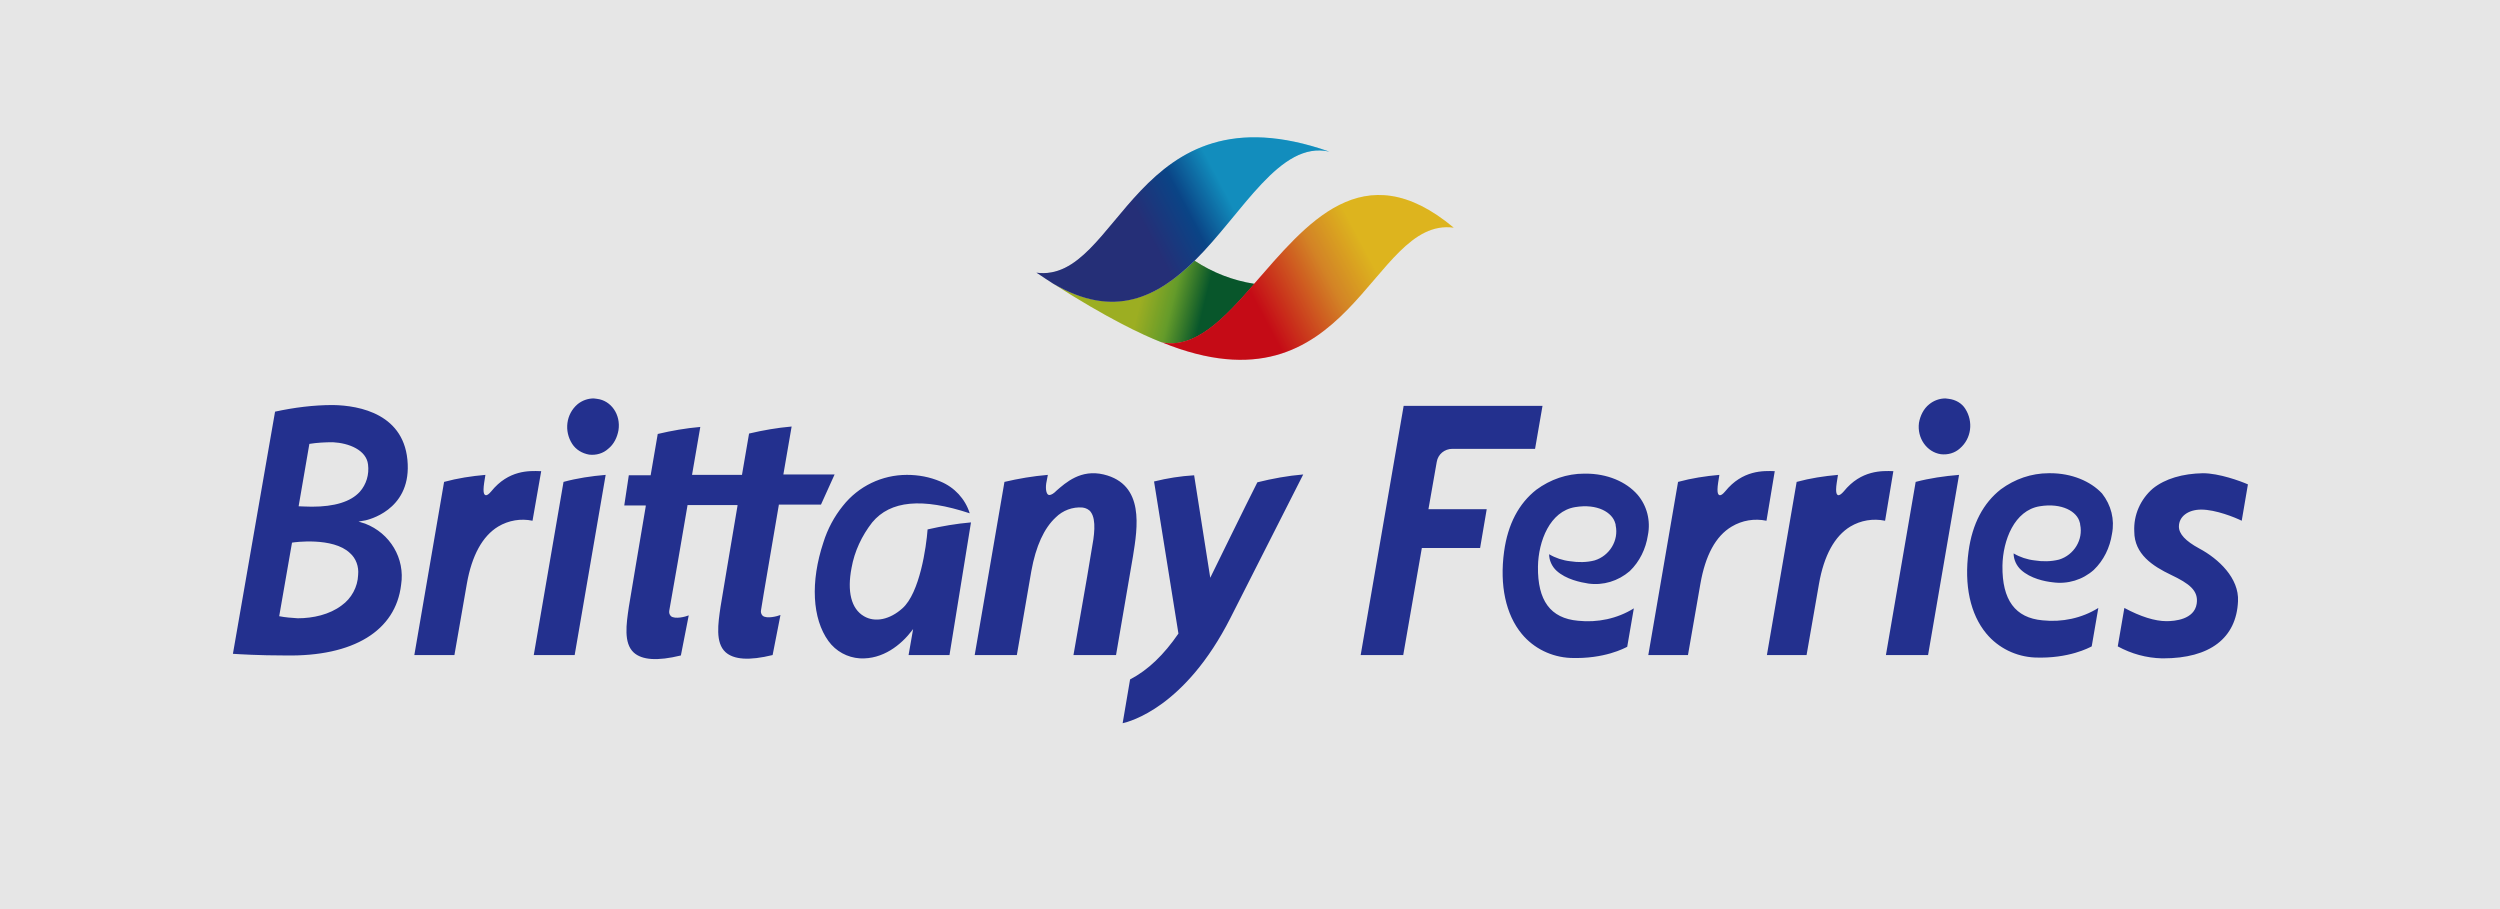 <?xml version="1.0" encoding="UTF-8" standalone="no"?>
<svg xmlns="http://www.w3.org/2000/svg" xmlns:xlink="http://www.w3.org/1999/xlink" xmlns:serif="http://www.serif.com/" width="100%" height="100%" viewBox="0 0 110 40" version="1.1" xml:space="preserve" style="fill-rule:evenodd;clip-rule:evenodd;stroke-linejoin:round;stroke-miterlimit:2;">
    <g>
        <rect x="0" y="0" width="110" height="40" style="fill:rgb(230,230,230);"></rect>
        <g transform="matrix(1.045,0,0,1.045,-1.512,-1.448)">
            <g transform="matrix(1,0,0,1,43.841,-9.968)">
                <g transform="matrix(0.174,0,0,0.174,-3.44,-33.819)">
                    <path d="M79.7,328.3C72.3,336.8 65.2,344.3 57.1,342.4C52.5,340.6 44,336.6 30.9,328.2C45.8,336.9 56.3,331.4 65.2,322.7C69.6,325.6 74.5,327.5 79.7,328.3Z" style="fill:url(#_Linear1);fill-rule:nonzero;"></path>
                </g>
                <g transform="matrix(0.174,0,0,0.174,-3.44,-33.819)">
                    <path d="M79.7,328.3C72.3,336.8 65.2,344.3 57.1,342.4C52.5,340.6 44,336.6 30.9,328.2C45.8,336.9 56.3,331.4 65.2,322.7C69.6,325.6 74.5,327.5 79.7,328.3Z" style="fill:rgb(31,41,44);fill-opacity:0.2;fill-rule:nonzero;"></path>
                </g>
                <g transform="matrix(0.174,0,0,0.174,-3.44,-33.819)">
                    <path d="M97.8,296.3C85.8,293.6 77,311 65.2,322.7C56.3,331.4 45.8,337 30.9,328.2C29.7,327.4 28.4,326.6 27.1,325.7L26.9,325.6C47.1,328.3 50.5,279.7 97.8,296.3Z" style="fill:url(#_Linear2);fill-rule:nonzero;"></path>
                </g>
                <g transform="matrix(0.174,0,0,0.174,-3.44,-33.819)">
                    <path d="M97.8,296.3C85.8,293.6 77,311 65.2,322.7C56.3,331.4 45.8,337 30.9,328.2C29.7,327.4 28.4,326.6 27.1,325.7L26.9,325.6C47.1,328.3 50.5,279.7 97.8,296.3Z" style="fill:rgb(36,35,73);fill-opacity:0.3;fill-rule:nonzero;"></path>
                </g>
                <g transform="matrix(0.174,0,0,0.174,-3.44,-33.819)">
                    <path d="M127.9,314.7C107.7,312 103.1,361 57.4,342.5L57,342.4C65.2,344.2 72.2,336.8 79.6,328.3C92.2,313.9 105.9,296.3 127.9,314.7Z" style="fill:url(#_Linear3);fill-rule:nonzero;"></path>
                </g>
                <g transform="matrix(0.174,0,0,0.174,-3.44,-33.819)">
                    <path d="M127.9,314.7C107.7,312 103.1,361 57.4,342.5L57,342.4C65.2,344.2 72.2,336.8 79.6,328.3C92.2,313.9 105.9,296.3 127.9,314.7Z" style="fill:rgb(31,41,44);fill-opacity:0.15;fill-rule:nonzero;"></path>
                </g>
            </g>
            <g id="prefix__d" transform="matrix(0.174,0,0,0.174,-12.967,-32.055)">
                <path d="M163.4,290.2C158.7,290.2 154,290.8 149.4,291.8L147.9,300.4L139.2,350.4C140.7,350.5 145.5,350.8 151.9,350.8C168.4,351.1 178.6,344.8 179.9,333.7C180.9,327.3 177.2,321.2 171.2,318.9L169.6,318.4L171.3,318.1C171.7,318 182,315.8 181.5,304.5C181,292.4 169.9,290.3 163.4,290.2ZM169.5,331.3C169.4,334.2 167.9,337 165.5,338.7C162.6,340.9 158.6,341.8 154.9,341.8C153.4,341.7 151.9,341.6 150.4,341.3L153.5,323.5C153.9,323.4 163.4,322.1 167.5,326C169,327.3 169.7,329.3 169.5,331.3ZM169.9,311.2C167.7,313.6 163.8,314.8 158.3,314.8C157.4,314.8 155.1,314.7 155.1,314.7L157.7,299.6C159.6,299.3 161.5,299.2 163.4,299.2C167.3,299.4 171.5,301.1 171.9,304.6C172.2,307 171.5,309.4 169.9,311.2ZM349.9,307C344.4,305.7 340.8,308.9 338.4,311L338.1,311.3C337.4,311.9 336.8,312.1 336.5,311.9C336.1,311.7 335.8,310.7 336,309.2L336.4,307.1C332.8,307.4 329.3,308 325.9,308.8L318.7,350.7L328.9,350.7L332.4,330.4C333.5,324.3 335.5,320 338.3,317.4C340,315.7 342.4,314.8 344.8,315C345.6,315.1 346.4,315.5 346.8,316.1C348.2,318 347.6,322 347,325.2L346.8,326.4C346.2,330.4 342.9,348.8 342.6,350.7L352.9,350.7L357,326.8C358.1,319.9 359.9,309.4 349.9,307ZM221.9,350.7L229.4,307.1C225.9,307.4 222.5,307.9 219.2,308.8L212,350.7L221.9,350.7ZM227.3,288.7C227,288.7 226.8,288.6 226.5,288.6C225.1,288.6 223.7,289.1 222.6,290C219.8,292.4 219.3,296.5 221.3,299.6C222.2,301 223.7,301.9 225.4,302.2C227.1,302.4 228.8,301.9 230,300.8C231.4,299.7 232.2,298 232.5,296.3C233.1,292.5 230.7,289.1 227.3,288.7ZM541,306.2C538.3,306.1 533.2,305.9 529,311.1C528.4,311.8 527.9,312.1 527.6,312C527.4,311.9 526.9,311.7 527.3,309L527.6,307.1C524.2,307.4 520.9,307.9 517.6,308.8L510.4,350.7L520,350.7L523,333.5C524.2,326.6 526.8,321.9 530.6,319.6C533.1,318.1 536.1,317.6 539,318.2L541,306.2ZM512.3,306.2C509.6,306.1 504.5,305.9 500.3,311.1C499.7,311.8 499.3,312.1 498.9,312C498.7,311.9 498.2,311.7 498.6,309L498.9,307.1C495.5,307.4 492.2,307.9 488.9,308.8L481.7,350.7L491.3,350.7L494.3,333.5C495.5,326.6 498,321.9 501.9,319.6C504.4,318.1 507.4,317.6 510.3,318.2L512.3,306.2ZM281.5,314.3L271.3,314.3L271.3,314.4C270.4,319.8 267.3,337.7 267,339.8C266.9,340.3 267,340.8 267.4,341.2C268.4,342 271,341.3 271.7,341L269.8,350.7C264.1,352.1 260.4,351.8 258.4,350C255.9,347.7 256.6,343.1 257.2,339C257.6,336.4 259.7,324.2 261.3,314.6L261.3,314.4L249.2,314.4L249.2,314.5C248.3,319.9 245.2,337.8 244.8,339.9C244.7,340.4 244.8,340.9 245.2,341.3C246.2,342.1 248.8,341.4 249.5,341.1L247.6,350.8C241.9,352.2 238.2,351.9 236.2,350.1C233.7,347.8 234.4,343.2 235,339.1C235.4,336.5 237.5,324.3 239.1,314.7L239.1,314.5L233.9,314.5L235,307.2L240.3,307.2L240.3,307.1L242,297.2C245.4,296.4 248.8,295.8 252.3,295.5L250.3,307.1L262.4,307.1L262.4,307C263.3,301.7 264,297.7 264.1,297.1C267.5,296.3 270.9,295.7 274.4,295.4L272.4,307L284.8,307L281.5,314.3ZM213.6,306.2C210.9,306.1 205.9,305.9 201.7,311.1C201.1,311.8 200.7,312.1 200.3,312C200.1,311.9 199.6,311.7 200,309L200.3,307.1C196.9,307.4 193.6,307.9 190.3,308.8L183.1,350.7L192.8,350.7L195.8,333.5C197,326.6 199.6,321.9 203.4,319.6C205.9,318.1 208.9,317.6 211.7,318.2L213.8,306.2L213.6,306.2ZM549.4,350.7L556.9,307.1C553.3,307.4 549.8,307.9 546.4,308.8L539.2,350.7L549.4,350.7ZM554.4,288.7C554.1,288.7 553.9,288.6 553.6,288.6C552.2,288.6 550.8,289.1 549.7,290C548.3,291.1 547.5,292.8 547.2,294.5C546.7,298.2 549.1,301.6 552.5,302.1C554.2,302.3 555.9,301.8 557.1,300.7C559.9,298.3 560.4,294.2 558.4,291.1C557.6,289.8 556.1,288.9 554.4,288.7ZM430.5,304C430.8,302.1 432.4,300.8 434.3,300.8L454.3,300.8L456.1,290.4L422.5,290.4L412.1,350.7L422.4,350.7L426.9,324.8L441,324.8L442.6,315.4L428.5,315.4L430.5,304ZM603.8,310.4C600.8,313 599.1,316.8 599.3,320.8C599.3,326.3 603.8,329.2 608.2,331.3C612.6,333.4 614.9,335.1 614.4,338.3C613.8,342.1 609.1,342.5 607.1,342.5C604.3,342.5 600.8,341.4 596.9,339.3L595.3,348.6C598.6,350.4 602.2,351.4 606,351.5L606.3,351.5C617.6,351.5 624,346.6 624.4,337.7C624.7,332.1 619.7,327.4 615,324.9C611.7,323.1 610.1,321.4 610.1,319.6C610.1,317.2 612.3,315.5 615.5,315.5C619,315.5 623.7,317.4 625.3,318.2L626.8,309.4C625,308.6 619.8,306.7 615.9,306.7C611,306.8 606.8,308 603.8,310.4ZM371.8,307.2C368.5,307.4 365.3,307.9 362.1,308.7L368,345.5C364.5,350.6 360.7,354.3 356.3,356.6L354.5,367.2C356.2,366.8 369.6,363.4 380.6,341.7L387.7,327.7L398.2,307C394.5,307.3 390.7,308 387.1,308.9C384.8,313.4 375.7,332 375.7,332L371.8,307.2ZM291.9,341.3C288.8,339.5 287.8,335.3 288.9,329.6C289.6,325.6 291.4,321.8 293.9,318.6C298.3,313.3 306,312.6 317.5,316.4C316.4,312.9 313.8,310.1 310.4,308.7C307.8,307.6 305.1,307.1 302.3,307.1C296.3,307.1 290.6,309.8 286.8,314.6C284.7,317.2 283.1,320.2 282.1,323.4C278.9,333 279.4,341.9 283.3,347.3C285.1,349.8 287.9,351.3 290.9,351.5C296.5,351.8 300.9,348.2 303.5,344.8L303.8,344.4L302.7,350.7L312.6,350.7L317.8,318.6C314.3,318.9 310.8,319.5 307.3,320.3C307,324.5 305.4,335.7 301.2,339.4C298.2,342.1 294.6,342.9 291.9,341.3ZM455,329.3C455.1,323.1 457.9,315.9 464,314.9C469.4,314 473,316.2 473.7,318.8C473.8,319 473.8,319.2 473.8,319.3C474.6,323 472.3,326.7 468.7,327.8C466.8,328.3 464.7,328.3 462.8,328C461,327.8 459.2,327.2 457.7,326.3C457.7,327.8 458.4,329.3 459.5,330.3C461.8,332.4 465.3,333.1 467.2,333.4C470.8,333.9 474.4,332.8 477.2,330.4C479.6,328.1 481.1,325 481.6,321.7C482.3,318.2 481.4,314.6 479.1,311.9C476.3,308.7 471.7,306.8 466.6,306.8L466.2,306.8C462,306.8 458,308.2 454.6,310.7C450.4,314 447.7,319 446.8,325.7C445.7,333.8 447.2,340.9 451.1,345.6C454,349.1 458.3,351.2 462.9,351.4C471.1,351.7 476,349 476.6,348.7L478.2,339.4C474.2,341.9 469.4,342.9 464.7,342.4C458,341.8 454.9,337.5 455,329.3ZM579,306.7L578.6,306.7C574.4,306.7 570.4,308.1 567,310.6C562.8,313.9 560.1,318.9 559.2,325.6C558.1,333.8 559.6,340.8 563.5,345.5C566.4,349 570.7,351.1 575.3,351.3C583.5,351.6 588.4,348.9 589,348.6L590.6,339.3C586.6,341.8 581.8,342.8 577.1,342.3C570.5,341.7 567.3,337.4 567.4,329.1C567.5,322.9 570.3,315.7 576.4,314.7C581.8,313.8 585.5,316 586.1,318.6C586.2,318.8 586.2,319 586.2,319.1C587,322.8 584.7,326.5 581.1,327.6C579.1,328.1 577.1,328.1 575.2,327.8C573.4,327.6 571.6,327 570.1,326.1C570.1,327.6 570.8,329.1 571.9,330.1C574.2,332.2 577.7,332.9 579.6,333.1C583.2,333.6 586.8,332.5 589.5,330.1C591.9,327.8 593.4,324.7 593.9,321.4C594.6,317.9 593.7,314.4 591.5,311.6C588.7,308.6 584.1,306.7 579,306.7Z" style="fill:rgb(35,48,142);fill-rule:nonzero;"></path>
            </g>
        </g>
    </g>
    <defs>
        <linearGradient id="_Linear1" x1="0" y1="0" x2="1" y2="0" gradientUnits="userSpaceOnUse" gradientTransform="matrix(14.849,3.673,-3.673,14.849,52.542,330.378)"><stop offset="0" style="stop-color:rgb(188,207,33);stop-opacity:1"></stop><stop offset="0.5" style="stop-color:rgb(118,184,42);stop-opacity:1"></stop><stop offset="1" style="stop-color:rgb(2,98,44);stop-opacity:1"></stop></linearGradient>
        <linearGradient id="_Linear2" x1="0" y1="0" x2="1" y2="0" gradientUnits="userSpaceOnUse" gradientTransform="matrix(18.944,-9.974,9.974,18.944,53.87,316.363)"><stop offset="0" style="stop-color:rgb(39,52,139);stop-opacity:1"></stop><stop offset="0.52" style="stop-color:rgb(0,83,161);stop-opacity:1"></stop><stop offset="1" style="stop-color:rgb(11,187,239);stop-opacity:1"></stop></linearGradient>
        <linearGradient id="_Linear3" x1="0" y1="0" x2="1" y2="0" gradientUnits="userSpaceOnUse" gradientTransform="matrix(26.08,-13.877,13.877,26.08,80.722,334.143)"><stop offset="0" style="stop-color:rgb(227,6,19);stop-opacity:1"></stop><stop offset="0.62" style="stop-color:rgb(243,147,37);stop-opacity:1"></stop><stop offset="1" style="stop-color:rgb(255,205,28);stop-opacity:1"></stop></linearGradient>
    </defs>
</svg>
